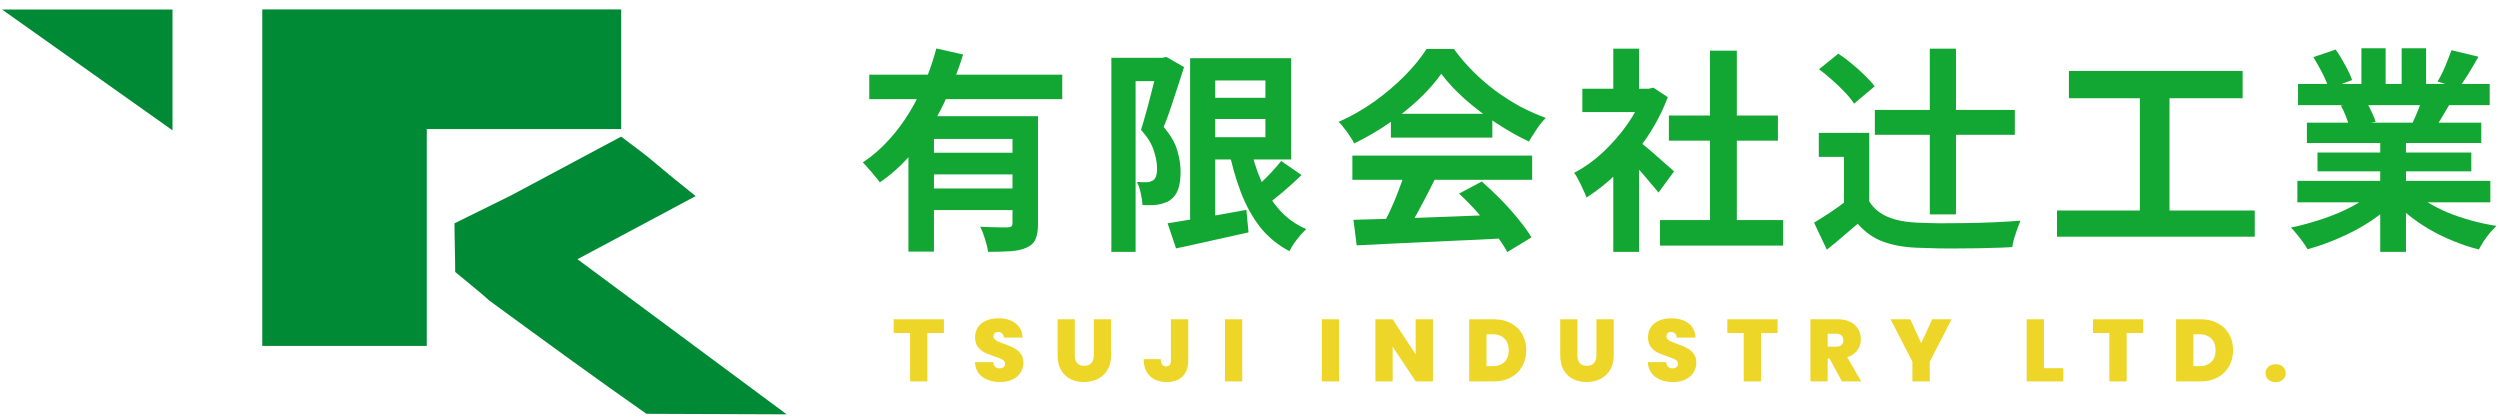 <?xml version="1.0" encoding="UTF-8"?> <svg xmlns="http://www.w3.org/2000/svg" width="312" height="52" viewBox="0 0 312 52" fill="none"><path d="M286.712 22.574H310.796V25.247H286.712V22.574ZM286.793 10.478H310.715V13.124H286.793V10.478ZM287.9 15.311H309.662V17.849H287.9V15.311ZM289.223 19.037H308.42V21.386H289.223V19.037ZM297.053 16.58H300.266V31.43H297.053V16.58ZM294.704 6.023H297.728V11.747H294.704V6.023ZM299.726 6.023H302.777V11.558H299.726V6.023ZM296.459 23.762L299.024 24.923C298.178 25.859 297.152 26.732 295.946 27.542C294.758 28.334 293.48 29.027 292.112 29.621C290.744 30.233 289.367 30.728 287.981 31.106C287.837 30.836 287.639 30.53 287.387 30.188C287.153 29.864 286.901 29.54 286.631 29.216C286.379 28.892 286.136 28.622 285.902 28.406C287.252 28.118 288.593 27.749 289.925 27.299C291.275 26.849 292.517 26.318 293.651 25.706C294.785 25.094 295.721 24.446 296.459 23.762ZM300.914 23.681C301.472 24.221 302.138 24.734 302.912 25.22C303.686 25.688 304.532 26.12 305.45 26.516C306.386 26.894 307.367 27.227 308.393 27.515C309.437 27.803 310.49 28.028 311.552 28.19C311.3 28.442 311.03 28.73 310.742 29.054C310.472 29.396 310.211 29.747 309.959 30.107C309.725 30.485 309.527 30.827 309.365 31.133C308.285 30.863 307.223 30.512 306.179 30.08C305.153 29.666 304.172 29.189 303.236 28.649C302.3 28.109 301.418 27.506 300.59 26.84C299.762 26.174 299.033 25.463 298.403 24.707L300.914 23.681ZM305.936 6.266L309.311 7.076C308.897 7.814 308.474 8.534 308.042 9.236C307.61 9.92 307.214 10.505 306.854 10.991L304.208 10.181C304.424 9.821 304.64 9.416 304.856 8.966C305.072 8.498 305.27 8.03 305.45 7.562C305.648 7.076 305.81 6.644 305.936 6.266ZM302.372 12.044L305.801 12.854C305.423 13.484 305.063 14.096 304.721 14.69C304.379 15.266 304.073 15.761 303.803 16.175L301.049 15.419C301.283 14.915 301.526 14.357 301.778 13.745C302.03 13.115 302.228 12.548 302.372 12.044ZM288.71 7.13L291.491 6.185C291.887 6.743 292.283 7.391 292.679 8.129C293.075 8.849 293.363 9.47 293.543 9.992L290.627 11.072C290.483 10.532 290.222 9.893 289.844 9.155C289.466 8.417 289.088 7.742 288.71 7.13ZM292.139 13.178L295.298 12.665C295.532 13.043 295.757 13.475 295.973 13.961C296.207 14.429 296.378 14.843 296.486 15.203L293.192 15.77C293.102 15.428 292.958 15.005 292.76 14.501C292.562 13.997 292.355 13.556 292.139 13.178Z" fill="#12A632"></path><path d="M258.2 8.858H279.881V12.26H258.2V8.858ZM256.715 26.273H281.393V29.54H256.715V26.273ZM267.056 10.721H270.755V27.596H267.056V10.721Z" fill="#12A632"></path><path d="M233.981 13.718H251.45V16.823H233.981V13.718ZM240.839 6.077H244.106V26.759H240.839V6.077ZM233.279 16.58V26.543H230.12V19.577H226.988V16.58H233.279ZM233.279 25.139C233.837 26.021 234.62 26.669 235.628 27.083C236.636 27.497 237.842 27.731 239.246 27.785C240.038 27.821 240.974 27.848 242.054 27.866C243.152 27.866 244.304 27.857 245.51 27.839C246.716 27.821 247.895 27.785 249.047 27.731C250.217 27.677 251.252 27.614 252.152 27.542C252.044 27.794 251.918 28.118 251.774 28.514C251.63 28.91 251.495 29.315 251.369 29.729C251.261 30.143 251.18 30.512 251.126 30.836C250.316 30.89 249.389 30.926 248.345 30.944C247.301 30.98 246.23 30.998 245.132 30.998C244.034 31.016 242.972 31.016 241.946 30.998C240.92 30.98 240.002 30.953 239.192 30.917C237.536 30.845 236.123 30.584 234.953 30.134C233.783 29.702 232.748 28.964 231.848 27.92C231.254 28.424 230.642 28.946 230.012 29.486C229.4 30.026 228.725 30.584 227.987 31.16L226.394 27.785C227.024 27.407 227.681 26.993 228.365 26.543C229.049 26.093 229.706 25.625 230.336 25.139H233.279ZM227.015 8.642L229.418 6.698C229.976 7.058 230.543 7.481 231.119 7.967C231.695 8.435 232.235 8.921 232.739 9.425C233.243 9.911 233.648 10.361 233.954 10.775L231.389 12.935C231.119 12.503 230.741 12.035 230.255 11.531C229.787 11.027 229.265 10.523 228.689 10.019C228.113 9.497 227.555 9.038 227.015 8.642Z" fill="#12A632"></path><path d="M207.17 27.461H222.533V30.647H207.17V27.461ZM208.277 14.42H221.885V17.552H208.277V14.42ZM213.407 6.32H216.755V29H213.407V6.32ZM197.477 11.072H206.306V13.988H197.477V11.072ZM201.338 20.279L204.551 16.445V31.43H201.338V20.279ZM201.338 6.077H204.551V12.422H201.338V6.077ZM204.2 17.363C204.452 17.525 204.794 17.795 205.226 18.173C205.676 18.533 206.153 18.938 206.657 19.388C207.161 19.82 207.62 20.225 208.034 20.603C208.448 20.963 208.745 21.224 208.925 21.386L206.981 24.032C206.711 23.69 206.378 23.294 205.982 22.844C205.604 22.376 205.199 21.899 204.767 21.413C204.335 20.927 203.912 20.468 203.498 20.036C203.084 19.604 202.733 19.244 202.445 18.956L204.2 17.363ZM205.145 11.072H205.766L206.333 10.937L208.142 12.125C207.476 13.889 206.603 15.572 205.523 17.174C204.443 18.758 203.255 20.189 201.959 21.467C200.663 22.745 199.34 23.807 197.99 24.653C197.9 24.365 197.756 24.023 197.558 23.627C197.378 23.213 197.189 22.826 196.991 22.466C196.811 22.088 196.631 21.791 196.451 21.575C197.693 20.927 198.881 20.081 200.015 19.037C201.149 17.975 202.166 16.814 203.066 15.554C203.966 14.276 204.659 12.971 205.145 11.639V11.072Z" fill="#12A632"></path><path d="M168.911 27.434C170.513 27.38 172.367 27.326 174.473 27.272C176.597 27.2 178.82 27.119 181.142 27.029C183.482 26.939 185.786 26.849 188.054 26.759L187.946 29.729C185.75 29.855 183.518 29.963 181.25 30.053C179 30.161 176.858 30.26 174.824 30.35C172.79 30.458 170.954 30.548 169.316 30.62L168.911 27.434ZM168.776 19.415H191.213V22.439H168.776V19.415ZM173.582 14.204H186.245V17.174H173.582V14.204ZM175.364 21.386L179.063 22.385C178.649 23.231 178.208 24.095 177.74 24.977C177.29 25.841 176.84 26.669 176.39 27.461C175.958 28.253 175.544 28.955 175.148 29.567L172.313 28.622C172.673 27.956 173.051 27.209 173.447 26.381C173.843 25.535 174.203 24.68 174.527 23.816C174.869 22.934 175.148 22.124 175.364 21.386ZM182.087 24.167L184.922 22.655C185.732 23.357 186.533 24.113 187.325 24.923C188.117 25.733 188.846 26.552 189.512 27.38C190.178 28.19 190.718 28.937 191.132 29.621L188.108 31.457C187.748 30.773 187.235 29.999 186.569 29.135C185.921 28.289 185.201 27.425 184.409 26.543C183.635 25.661 182.861 24.869 182.087 24.167ZM179.873 9.209C179.153 10.235 178.226 11.288 177.092 12.368C175.958 13.43 174.698 14.438 173.312 15.392C171.926 16.346 170.486 17.183 168.992 17.903C168.884 17.633 168.713 17.336 168.479 17.012C168.263 16.67 168.029 16.346 167.777 16.04C167.543 15.716 167.309 15.437 167.075 15.203C168.623 14.519 170.108 13.673 171.53 12.665C172.952 11.639 174.221 10.559 175.337 9.425C176.471 8.273 177.371 7.166 178.037 6.104H181.439C182.159 7.094 182.96 8.03 183.842 8.912C184.724 9.794 185.66 10.604 186.65 11.342C187.64 12.062 188.657 12.71 189.701 13.286C190.763 13.844 191.834 14.321 192.914 14.717C192.518 15.113 192.14 15.581 191.78 16.121C191.42 16.661 191.096 17.174 190.808 17.66C189.458 17.03 188.09 16.256 186.704 15.338C185.318 14.42 184.022 13.43 182.816 12.368C181.628 11.306 180.647 10.253 179.873 9.209Z" fill="#12A632"></path><path d="M150.362 12.206H159.65V14.852H150.362V12.206ZM145.718 27.866C146.528 27.74 147.464 27.587 148.526 27.407C149.606 27.227 150.749 27.038 151.955 26.84C153.161 26.624 154.358 26.408 155.546 26.192L155.816 29C154.25 29.36 152.675 29.711 151.091 30.053C149.507 30.413 148.067 30.728 146.771 30.998L145.718 27.866ZM148.526 7.265H151.658V28.595H148.526V7.265ZM150.362 7.265H161.135V19.901H150.362V17.12H157.922V10.046H150.362V7.265ZM155.978 18.038C156.32 19.658 156.788 21.161 157.382 22.547C157.976 23.915 158.732 25.121 159.65 26.165C160.568 27.209 161.693 28.019 163.025 28.595C162.791 28.811 162.539 29.072 162.269 29.378C161.999 29.702 161.738 30.035 161.486 30.377C161.252 30.737 161.063 31.061 160.919 31.349C159.461 30.575 158.237 29.567 157.247 28.325C156.275 27.065 155.474 25.607 154.844 23.951C154.214 22.295 153.701 20.477 153.305 18.497L155.978 18.038ZM159.893 20.09L162.431 21.845C161.693 22.565 160.91 23.276 160.082 23.978C159.272 24.662 158.525 25.247 157.841 25.733L155.843 24.194C156.275 23.834 156.734 23.42 157.22 22.952C157.724 22.484 158.21 21.998 158.678 21.494C159.146 20.99 159.551 20.522 159.893 20.09ZM138.698 7.211H145.421V10.127H141.722V31.43H138.698V7.211ZM144.53 7.211H145.097L145.556 7.103L147.77 8.372C147.518 9.164 147.248 10.001 146.96 10.883C146.672 11.765 146.384 12.638 146.096 13.502C145.808 14.366 145.52 15.149 145.232 15.851C146.114 16.895 146.681 17.885 146.933 18.821C147.203 19.739 147.338 20.594 147.338 21.386C147.338 22.286 147.239 23.024 147.041 23.6C146.843 24.176 146.519 24.626 146.069 24.95C145.853 25.112 145.601 25.238 145.313 25.328C145.043 25.418 144.764 25.49 144.476 25.544C144.224 25.58 143.927 25.598 143.585 25.598C143.261 25.598 142.928 25.598 142.586 25.598C142.568 25.184 142.496 24.698 142.37 24.14C142.262 23.582 142.1 23.105 141.884 22.709C142.136 22.727 142.361 22.736 142.559 22.736C142.775 22.736 142.964 22.736 143.126 22.736C143.27 22.736 143.405 22.718 143.531 22.682C143.675 22.628 143.81 22.565 143.936 22.493C144.098 22.367 144.215 22.178 144.287 21.926C144.377 21.656 144.413 21.332 144.395 20.954C144.395 20.324 144.26 19.604 143.99 18.794C143.738 17.966 143.207 17.102 142.397 16.202C142.595 15.59 142.793 14.915 142.991 14.177C143.207 13.439 143.405 12.701 143.585 11.963C143.783 11.207 143.963 10.505 144.125 9.857C144.305 9.191 144.44 8.642 144.53 8.21V7.211Z" fill="#12A632"></path><path d="M108.485 9.317H132.569V12.368H108.485V9.317ZM115.775 19.064H127.493V21.764H115.775V19.064ZM113.372 14.501H127.007V17.336H116.558V31.403H113.372V14.501ZM126.359 14.501H129.545V27.92C129.545 28.712 129.446 29.342 129.248 29.81C129.068 30.278 128.699 30.638 128.141 30.89C127.601 31.142 126.935 31.295 126.143 31.349C125.351 31.403 124.406 31.43 123.308 31.43C123.254 30.98 123.128 30.449 122.93 29.837C122.75 29.243 122.552 28.73 122.336 28.298C122.804 28.316 123.272 28.334 123.74 28.352C124.208 28.37 124.622 28.379 124.982 28.379C125.36 28.379 125.621 28.379 125.765 28.379C125.999 28.361 126.152 28.316 126.224 28.244C126.314 28.172 126.359 28.046 126.359 27.866V14.501ZM116.855 6.05L120.203 6.806C119.573 8.822 118.781 10.829 117.827 12.827C116.891 14.807 115.757 16.652 114.425 18.362C113.111 20.072 111.572 21.539 109.808 22.763C109.646 22.529 109.43 22.259 109.16 21.953C108.908 21.629 108.647 21.323 108.377 21.035C108.125 20.729 107.891 20.477 107.675 20.279C108.863 19.487 109.943 18.551 110.915 17.471C111.905 16.391 112.778 15.221 113.534 13.961C114.308 12.683 114.965 11.378 115.505 10.046C116.063 8.696 116.513 7.364 116.855 6.05ZM115.775 23.519H127.493V26.219H115.775V23.519Z" fill="#12A632"></path><path d="M284.007 47.688C283.626 47.688 283.318 47.585 283.083 47.38C282.856 47.167 282.742 46.9 282.742 46.577C282.742 46.254 282.856 45.987 283.083 45.774C283.318 45.561 283.626 45.455 284.007 45.455C284.381 45.455 284.682 45.561 284.909 45.774C285.144 45.987 285.261 46.254 285.261 46.577C285.261 46.892 285.144 47.156 284.909 47.369C284.682 47.582 284.381 47.688 284.007 47.688Z" fill="#EDD628"></path><path d="M274.642 39.845C275.456 39.845 276.167 40.01 276.776 40.34C277.392 40.663 277.865 41.117 278.195 41.704C278.525 42.291 278.69 42.962 278.69 43.717C278.69 44.465 278.521 45.132 278.184 45.719C277.854 46.306 277.381 46.768 276.765 47.105C276.156 47.435 275.449 47.6 274.642 47.6H271.573V39.845H274.642ZM274.477 45.697C275.108 45.697 275.603 45.525 275.962 45.18C276.321 44.835 276.501 44.348 276.501 43.717C276.501 43.079 276.321 42.588 275.962 42.243C275.603 41.891 275.108 41.715 274.477 41.715H273.729V45.697H274.477Z" fill="#EDD628"></path><path d="M267.475 39.845V41.561H265.407V47.6H263.251V41.561H261.205V39.845H267.475Z" fill="#EDD628"></path><path d="M255.087 45.95H257.496V47.6H252.931V39.845H255.087V45.95Z" fill="#EDD628"></path><path d="M243.564 39.845L240.836 45.136V47.6H238.669V45.136L235.941 39.845H238.405L239.769 42.837L241.133 39.845H243.564Z" fill="#EDD628"></path><path d="M229.867 47.6L228.327 44.74H228.096V47.6H225.94V39.845H229.339C229.963 39.845 230.491 39.955 230.923 40.175C231.356 40.388 231.682 40.685 231.902 41.066C232.122 41.44 232.232 41.862 232.232 42.331C232.232 42.859 232.086 43.325 231.792 43.728C231.506 44.124 231.085 44.406 230.527 44.575L232.276 47.6H229.867ZM228.096 43.266H229.163C229.457 43.266 229.677 43.196 229.823 43.057C229.97 42.918 230.043 42.716 230.043 42.452C230.043 42.203 229.966 42.008 229.812 41.869C229.666 41.722 229.449 41.649 229.163 41.649H228.096V43.266Z" fill="#EDD628"></path><path d="M221.843 39.845V41.561H219.775V47.6H217.619V41.561H215.573V39.845H221.843Z" fill="#EDD628"></path><path d="M208.806 47.677C207.904 47.677 207.164 47.464 206.584 47.039C206.005 46.606 205.693 45.99 205.649 45.191H207.948C207.97 45.462 208.051 45.66 208.19 45.785C208.33 45.91 208.509 45.972 208.729 45.972C208.927 45.972 209.089 45.924 209.213 45.829C209.345 45.726 209.411 45.587 209.411 45.411C209.411 45.184 209.305 45.008 209.092 44.883C208.88 44.758 208.535 44.619 208.058 44.465C207.552 44.296 207.142 44.135 206.826 43.981C206.518 43.82 206.247 43.589 206.012 43.288C205.785 42.98 205.671 42.58 205.671 42.089C205.671 41.59 205.796 41.165 206.045 40.813C206.295 40.454 206.639 40.182 207.079 39.999C207.519 39.816 208.018 39.724 208.575 39.724C209.477 39.724 210.196 39.937 210.731 40.362C211.274 40.78 211.564 41.37 211.6 42.133H209.257C209.25 41.898 209.177 41.722 209.037 41.605C208.905 41.488 208.733 41.429 208.52 41.429C208.359 41.429 208.227 41.477 208.124 41.572C208.022 41.667 207.97 41.803 207.97 41.979C207.97 42.126 208.025 42.254 208.135 42.364C208.253 42.467 208.396 42.558 208.564 42.639C208.733 42.712 208.982 42.808 209.312 42.925C209.804 43.094 210.207 43.262 210.522 43.431C210.845 43.592 211.12 43.823 211.347 44.124C211.582 44.417 211.699 44.791 211.699 45.246C211.699 45.708 211.582 46.122 211.347 46.489C211.12 46.856 210.786 47.145 210.346 47.358C209.914 47.571 209.4 47.677 208.806 47.677Z" fill="#EDD628"></path><path d="M196.861 39.845V44.344C196.861 44.762 196.957 45.085 197.147 45.312C197.345 45.539 197.642 45.653 198.038 45.653C198.434 45.653 198.731 45.539 198.929 45.312C199.135 45.077 199.237 44.755 199.237 44.344V39.845H201.393V44.344C201.393 45.055 201.243 45.664 200.942 46.17C200.642 46.669 200.231 47.046 199.71 47.303C199.197 47.552 198.625 47.677 197.994 47.677C197.364 47.677 196.799 47.552 196.3 47.303C195.809 47.046 195.42 46.669 195.134 46.17C194.856 45.671 194.716 45.063 194.716 44.344V39.845H196.861Z" fill="#EDD628"></path><path d="M186.429 39.845C187.243 39.845 187.955 40.01 188.563 40.34C189.179 40.663 189.652 41.117 189.982 41.704C190.312 42.291 190.477 42.962 190.477 43.717C190.477 44.465 190.309 45.132 189.971 45.719C189.641 46.306 189.168 46.768 188.552 47.105C187.944 47.435 187.236 47.6 186.429 47.6H183.36V39.845H186.429ZM186.264 45.697C186.895 45.697 187.39 45.525 187.749 45.18C188.109 44.835 188.288 44.348 188.288 43.717C188.288 43.079 188.109 42.588 187.749 42.243C187.39 41.891 186.895 41.715 186.264 41.715H185.516V45.697H186.264Z" fill="#EDD628"></path><path d="M178.832 47.6H176.676L173.805 43.266V47.6H171.649V39.845H173.805L176.676 44.234V39.845H178.832V47.6Z" fill="#EDD628"></path><path d="M167.122 39.845V47.6H164.966V39.845H167.122Z" fill="#EDD628"></path><path d="M155.032 39.845V47.6H152.876V39.845H155.032Z" fill="#EDD628"></path><path d="M148.289 39.845V44.982C148.289 45.855 148.051 46.522 147.574 46.984C147.105 47.446 146.456 47.677 145.627 47.677C144.747 47.677 144.043 47.431 143.515 46.94C142.995 46.449 142.734 45.741 142.734 44.817H144.868C144.876 45.426 145.099 45.73 145.539 45.73C145.935 45.73 146.133 45.481 146.133 44.982V39.845H148.289Z" fill="#EDD628"></path><path d="M134.133 39.845V44.344C134.133 44.762 134.229 45.085 134.419 45.312C134.617 45.539 134.914 45.653 135.31 45.653C135.706 45.653 136.003 45.539 136.201 45.312C136.407 45.077 136.509 44.755 136.509 44.344V39.845H138.665V44.344C138.665 45.055 138.515 45.664 138.214 46.17C137.914 46.669 137.503 47.046 136.982 47.303C136.469 47.552 135.897 47.677 135.266 47.677C134.636 47.677 134.071 47.552 133.572 47.303C133.081 47.046 132.692 46.669 132.406 46.17C132.128 45.671 131.988 45.063 131.988 44.344V39.845H134.133Z" fill="#EDD628"></path><path d="M124.826 47.677C123.924 47.677 123.183 47.464 122.604 47.039C122.025 46.606 121.713 45.99 121.669 45.191H123.968C123.99 45.462 124.071 45.66 124.21 45.785C124.349 45.91 124.529 45.972 124.749 45.972C124.947 45.972 125.108 45.924 125.233 45.829C125.365 45.726 125.431 45.587 125.431 45.411C125.431 45.184 125.325 45.008 125.112 44.883C124.899 44.758 124.555 44.619 124.078 44.465C123.572 44.296 123.161 44.135 122.846 43.981C122.538 43.82 122.267 43.589 122.032 43.288C121.805 42.98 121.691 42.58 121.691 42.089C121.691 41.59 121.816 41.165 122.065 40.813C122.314 40.454 122.659 40.182 123.099 39.999C123.539 39.816 124.038 39.724 124.595 39.724C125.497 39.724 126.216 39.937 126.751 40.362C127.294 40.78 127.583 41.37 127.62 42.133H125.277C125.27 41.898 125.196 41.722 125.057 41.605C124.925 41.488 124.753 41.429 124.54 41.429C124.379 41.429 124.247 41.477 124.144 41.572C124.041 41.667 123.99 41.803 123.99 41.979C123.99 42.126 124.045 42.254 124.155 42.364C124.272 42.467 124.415 42.558 124.584 42.639C124.753 42.712 125.002 42.808 125.332 42.925C125.823 43.094 126.227 43.262 126.542 43.431C126.865 43.592 127.14 43.823 127.367 44.124C127.602 44.417 127.719 44.791 127.719 45.246C127.719 45.708 127.602 46.122 127.367 46.489C127.14 46.856 126.806 47.145 126.366 47.358C125.933 47.571 125.42 47.677 124.826 47.677Z" fill="#EDD628"></path><path d="M117.802 39.845V41.561H115.734V47.6H113.578V41.561H111.532V39.845H117.802Z" fill="#EDD628"></path><path d="M77.523 16.107L53.261 16.107L53.261 43.168L32.732 43.168L32.732 1.177L76.59 1.177L77.523 1.177L77.523 16.107Z" fill="#008A35"></path><path d="M63.69 24.435L77.52 17.051C79.389 18.44 80.92 19.606 81.722 20.306C82.524 21.006 84.521 22.639 86.817 24.474L72.067 32.35L98.182 51.711L80.675 51.645C74.061 47.019 67.566 42.266 61.055 37.5C59.816 36.371 58.731 35.551 56.808 33.94C56.808 31.802 56.721 29.874 56.721 27.869L63.69 24.434L63.69 24.435Z" fill="#008A35"></path><path d="M21.528 16.263L0.256 1.19L21.528 1.19L21.528 16.263Z" fill="#008A35"></path></svg> 